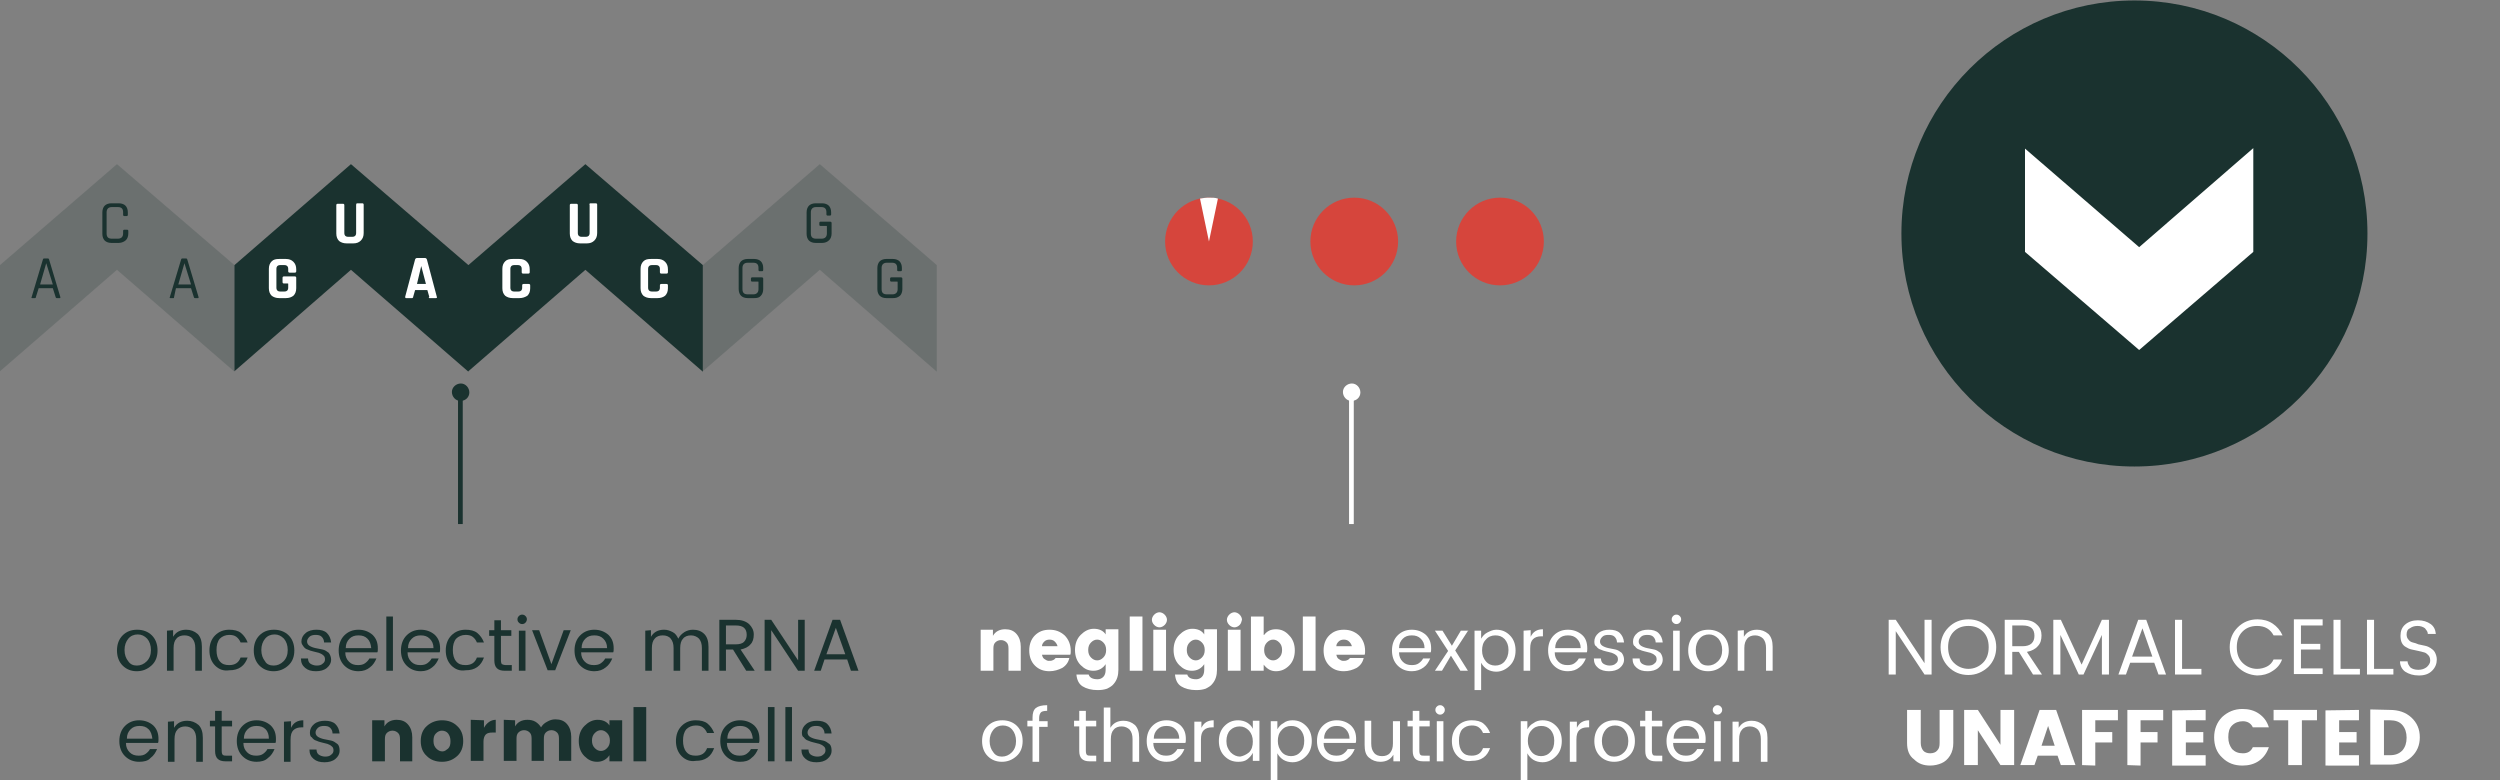 <?xml version="1.0" encoding="utf-8"?>
<!-- Generator: Adobe Illustrator 27.8.1, SVG Export Plug-In . SVG Version: 6.00 Build 0)  -->
<svg version="1.1" id="Layer_1" xmlns="http://www.w3.org/2000/svg" xmlns:xlink="http://www.w3.org/1999/xlink" x="0px" y="0px"
	 viewBox="0 0 530 165.4" style="enable-background:new 0 0 530 165.4;" xml:space="preserve">
<rect x="0" y="0" width="530" height="165.4" fill="#808080" stroke="none"/>
<style type="text/css">
	.st0{opacity:0.2;fill:#1A322F;enable-background:new    ;}
	.st1{fill:#1A322F;}
	.st2{fill:none;stroke:#1A322F;stroke-miterlimit:10;}
	.st3{fill:none;stroke:#FFFFFF;stroke-miterlimit:10;}
	.st4{fill:#FFFFFF;}
	.st5{fill:none;}
	.st6{fill:#D6453C;}
</style>
<g id="Layer_2_00000173157581472329401060000013748611152654966968_">
	<g id="Science">
		<polygon class="st0" points="149,78.7 149,56.2 173.8,34.8 198.6,56.2 198.6,78.8 173.8,57.2 		"/>
		<polygon class="st1" points="124.1,34.8 99.3,56.2 74.4,34.8 49.7,56.2 49.7,78.7 74.4,57.2 99.3,78.8 99.3,78.7 124.1,57.2 
			149,78.8 149,56.2 		"/>
		<polygon class="st0" points="0,78.7 0,56.2 24.8,34.8 49.7,56.2 49.7,78.8 24.8,57.2 		"/>
		<line class="st2" x1="97.6" y1="111.1" x2="97.6" y2="83.1"/>
		<path class="st1" d="M99.5,83.2c0-1-0.8-1.9-1.8-1.9s-1.9,0.8-1.9,1.8s0.8,1.9,1.8,1.9l0,0C98.7,85,99.5,84.2,99.5,83.2z"/>
		<line class="st3" x1="286.5" y1="111.1" x2="286.5" y2="83.1"/>
		<path class="st4" d="M288.4,83.2c0-1-0.8-1.9-1.8-1.9s-1.9,0.8-1.9,1.8s0.8,1.9,1.8,1.9l0,0C287.6,85,288.4,84.2,288.4,83.2z"/>
		<rect class="st5" width="530" height="165.4"/>
		<g id="ST_-_down">
			<g>
				<circle class="st1" cx="452.5" cy="49.5" r="49.4"/>
			</g>
			<g>
				<g>
					<path class="st1" d="M26,141.1c-0.8-0.8-1.2-1.9-1.2-3.2s0.4-2.4,1.2-3.2c0.8-0.8,1.8-1.2,3.1-1.2c1.2,0,2.3,0.4,3.1,1.2
						c0.8,0.8,1.2,1.9,1.2,3.2s-0.4,2.4-1.3,3.2c-0.9,0.8-1.9,1.2-3.1,1.2C27.8,142.3,26.8,141.9,26,141.1z M29,141.1
						c0.8,0,1.5-0.3,2.1-0.9c0.6-0.6,0.9-1.4,0.9-2.4s-0.3-1.8-0.8-2.4c-0.6-0.6-1.2-0.9-2-0.9s-1.5,0.3-2,0.9
						c-0.5,0.6-0.8,1.4-0.8,2.4s0.3,1.8,0.8,2.4C27.6,140.8,28.2,141.1,29,141.1z"/>
					<path class="st1" d="M36.7,133.6v1.4c0.6-1,1.5-1.5,2.8-1.5c0.9,0,1.7,0.3,2.4,0.9c0.6,0.6,0.9,1.5,0.9,2.7v5.1h-1.4v-4.8
						c0-0.9-0.2-1.5-0.6-2s-1-0.7-1.7-0.7s-1.3,0.2-1.7,0.7c-0.4,0.4-0.6,1.1-0.6,2v4.8h-1.4v-8.5L36.7,133.6L36.7,133.6z"/>
					<path class="st1" d="M45.6,141.1c-0.8-0.8-1.2-1.9-1.2-3.2s0.4-2.4,1.2-3.2s1.8-1.2,3-1.2c1,0,1.9,0.2,2.5,0.7s1.1,1.2,1.4,2
						H51c-0.2-0.5-0.5-0.9-0.9-1.2s-0.9-0.4-1.5-0.4c-0.8,0-1.5,0.3-2,0.8c-0.5,0.6-0.7,1.4-0.7,2.4s0.2,1.8,0.7,2.4
						c0.5,0.6,1.1,0.8,2,0.8c1.2,0,2-0.5,2.4-1.6h1.5c-0.3,0.8-0.7,1.5-1.4,2s-1.5,0.7-2.5,0.7C47.4,142.3,46.4,141.9,45.6,141.1z"
						/>
					<path class="st1" d="M55,141.1c-0.8-0.8-1.2-1.9-1.2-3.2s0.4-2.4,1.2-3.2s1.8-1.2,3.1-1.2c1.2,0,2.3,0.4,3.1,1.2
						s1.2,1.9,1.2,3.2s-0.4,2.4-1.3,3.2c-0.9,0.8-1.9,1.2-3.1,1.2C56.8,142.3,55.8,141.9,55,141.1z M58,141.1c0.8,0,1.5-0.3,2.1-0.9
						c0.6-0.6,0.9-1.4,0.9-2.4s-0.3-1.8-0.8-2.4c-0.6-0.6-1.2-0.9-2-0.9s-1.5,0.3-2,0.9c-0.5,0.6-0.8,1.4-0.8,2.4s0.3,1.8,0.8,2.4
						C56.5,140.8,57.2,141.1,58,141.1z"/>
					<path class="st1" d="M63.9,136c0-0.7,0.3-1.3,0.9-1.8s1.4-0.7,2.3-0.7s1.7,0.2,2.2,0.7s0.8,1.1,0.9,2h-1.5
						c0-0.5-0.2-0.9-0.5-1.2s-0.7-0.4-1.3-0.4c-0.5,0-1,0.1-1.3,0.4c-0.3,0.3-0.5,0.6-0.5,1s0.2,0.7,0.5,0.9s0.8,0.4,1.3,0.5
						s1,0.2,1.5,0.3s0.9,0.4,1.3,0.7c0.3,0.4,0.5,0.9,0.5,1.5s-0.3,1.2-0.9,1.7s-1.4,0.7-2.3,0.7c-1,0-1.7-0.2-2.3-0.7
						s-0.9-1.1-0.9-2h1.5c0,0.5,0.2,0.9,0.5,1.1s0.8,0.4,1.3,0.4c0.6,0,1-0.1,1.3-0.4c0.3-0.2,0.5-0.5,0.5-0.9s-0.1-0.7-0.4-0.9
						c-0.2-0.2-0.6-0.4-0.9-0.5c-0.4-0.1-0.8-0.2-1.2-0.3s-0.8-0.2-1.2-0.4c-0.4-0.1-0.7-0.4-0.9-0.7S63.9,136.5,63.9,136z"/>
					<path class="st1" d="M76,142.3c-1.2,0-2.2-0.4-3-1.2s-1.2-1.9-1.2-3.2s0.4-2.4,1.2-3.2c0.8-0.8,1.8-1.2,3-1.2s2.2,0.4,3,1.1
						c0.8,0.8,1.1,1.7,1.1,2.9c0,0.3,0,0.6-0.1,0.8h-6.8c0,0.9,0.3,1.5,0.8,2s1.1,0.7,1.9,0.7c0.6,0,1.1-0.1,1.5-0.4
						c0.4-0.3,0.7-0.6,0.9-1h1.5c-0.3,0.7-0.7,1.4-1.4,1.9C77.8,142,77,142.3,76,142.3z M77.9,135.4c-0.5-0.5-1.1-0.7-1.9-0.7
						s-1.4,0.2-1.9,0.7s-0.8,1.1-0.8,2h5.4C78.6,136.5,78.4,135.9,77.9,135.4z"/>
					<path class="st1" d="M81.9,142.2v-11.5h1.4v11.5H81.9z"/>
					<path class="st1" d="M89.2,142.3c-1.2,0-2.2-0.4-3-1.2s-1.2-1.9-1.2-3.2s0.4-2.4,1.2-3.2c0.8-0.8,1.8-1.2,3-1.2s2.2,0.4,3,1.1
						c0.8,0.8,1.1,1.7,1.1,2.9c0,0.3,0,0.6-0.1,0.8h-6.8c0,0.9,0.3,1.5,0.8,2s1.1,0.7,1.9,0.7c0.6,0,1.1-0.1,1.5-0.4
						c0.4-0.3,0.7-0.6,0.9-1H93c-0.3,0.7-0.7,1.4-1.4,1.9C91,142,90.2,142.3,89.2,142.3z M91.1,135.4c-0.5-0.5-1.1-0.7-1.9-0.7
						s-1.4,0.2-1.9,0.7s-0.8,1.1-0.8,2h5.4C91.9,136.5,91.6,135.9,91.1,135.4z"/>
					<path class="st1" d="M95.7,141.1c-0.8-0.8-1.2-1.9-1.2-3.2s0.4-2.4,1.2-3.2c0.8-0.8,1.8-1.2,3-1.2c1,0,1.9,0.2,2.5,0.7
						s1.1,1.2,1.4,2h-1.5c-0.2-0.5-0.5-0.9-0.9-1.2s-0.9-0.4-1.5-0.4c-0.8,0-1.5,0.3-2,0.8c-0.5,0.6-0.7,1.4-0.7,2.4
						s0.2,1.8,0.7,2.4c0.5,0.6,1.1,0.8,2,0.8c1.2,0,2-0.5,2.4-1.6h1.5c-0.3,0.8-0.7,1.5-1.4,2c-0.7,0.5-1.5,0.7-2.5,0.7
						C97.5,142.3,96.5,141.9,95.7,141.1z"/>
					<path class="st1" d="M107.3,141h1.2v1.2H107c-1.5,0-2.2-0.7-2.2-2.2v-5.2h-1.1v-1.2h1.1v-2.1h1.4v2.1h2.2v1.2h-2.2v5.2
						c0,0.4,0.1,0.7,0.2,0.8C106.6,140.9,106.9,141,107.3,141z"/>
					<path class="st1" d="M111.4,132c-0.2,0.2-0.4,0.3-0.7,0.3c-0.3,0-0.5-0.1-0.7-0.3s-0.3-0.4-0.3-0.7s0.1-0.5,0.3-0.7
						c0.2-0.2,0.4-0.3,0.7-0.3s0.5,0.1,0.7,0.3s0.3,0.4,0.3,0.7C111.7,131.5,111.6,131.8,111.4,132z M110,142.2v-8.5h1.4v8.5H110z"
						/>
					<path class="st1" d="M112.8,133.6h1.5l2.6,7.2l2.6-7.2h1.5l-3.3,8.5h-1.6L112.8,133.6z"/>
					<path class="st1" d="M126,142.3c-1.2,0-2.2-0.4-3-1.2s-1.2-1.9-1.2-3.2s0.4-2.4,1.2-3.2c0.8-0.8,1.8-1.2,3-1.2s2.2,0.4,3,1.1
						c0.8,0.8,1.1,1.7,1.1,2.9c0,0.3,0,0.6-0.1,0.8h-6.8c0,0.9,0.3,1.5,0.8,2s1.1,0.7,1.9,0.7c0.6,0,1.1-0.1,1.5-0.4
						c0.4-0.3,0.7-0.6,0.9-1h1.5c-0.3,0.7-0.7,1.4-1.4,1.9C127.8,142,127,142.3,126,142.3z M127.9,135.4c-0.5-0.5-1.1-0.7-1.9-0.7
						s-1.4,0.2-1.9,0.7s-0.8,1.1-0.8,2h5.4C128.7,136.5,128.4,135.9,127.9,135.4z"/>
					<path class="st1" d="M138,133.6v1.4c0.6-1,1.5-1.5,2.8-1.5c0.7,0,1.2,0.2,1.8,0.5s0.9,0.8,1.2,1.4c0.3-0.6,0.7-1,1.3-1.4
						c0.5-0.3,1.1-0.5,1.8-0.5c1,0,1.8,0.3,2.4,0.9c0.6,0.6,0.9,1.5,0.9,2.7v5.1h-1.4v-4.8c0-0.9-0.2-1.5-0.6-2
						c-0.4-0.4-1-0.7-1.7-0.7s-1.3,0.2-1.7,0.7c-0.4,0.4-0.6,1.1-0.6,2v4.8h-1.4v-4.8c0-0.9-0.2-1.5-0.6-2s-1-0.7-1.7-0.7
						s-1.3,0.2-1.7,0.7c-0.4,0.4-0.6,1.1-0.6,2v4.8h-1.4v-8.5L138,133.6L138,133.6z"/>
					<path class="st1" d="M153.9,137.7v4.5h-1.4v-10.8h3.5c1.2,0,2.1,0.3,2.8,0.9c0.6,0.6,1,1.3,1,2.2s-0.2,1.6-0.7,2.1
						c-0.5,0.6-1.2,0.9-2.1,1.1l3,4.5h-1.8l-2.8-4.5H153.9z M153.9,132.5v4.1h2.1c0.8,0,1.4-0.2,1.7-0.5c0.4-0.4,0.6-0.9,0.6-1.5
						c0-1.4-0.8-2-2.3-2h-2.1V132.5z"/>
					<path class="st1" d="M169.2,131.4h1.4v10.8h-1.4l-5.7-8.6v8.6h-1.4v-10.8h1.4l5.7,8.6V131.4z"/>
					<path class="st1" d="M180.4,142.2l-0.8-2.4h-4.8l-0.8,2.4h-1.4l3.9-10.8h1.6l3.9,10.8H180.4z M175.2,138.7h4l-2-5.6
						L175.2,138.7z"/>
					<path class="st1" d="M29.5,161.5c-1.2,0-2.2-0.4-3-1.2s-1.2-1.9-1.2-3.2s0.4-2.4,1.2-3.2c0.8-0.8,1.8-1.2,3-1.2s2.2,0.4,3,1.1
						c0.8,0.8,1.1,1.7,1.1,2.9c0,0.3,0,0.6-0.1,0.8h-6.8c0,0.9,0.3,1.5,0.8,2s1.1,0.7,1.9,0.7c0.6,0,1.1-0.1,1.5-0.4
						c0.4-0.3,0.7-0.6,0.9-1h1.5c-0.3,0.7-0.7,1.4-1.4,1.9C31.4,161.3,30.5,161.5,29.5,161.5z M31.5,154.6c-0.5-0.5-1.1-0.7-1.9-0.7
						s-1.4,0.2-1.9,0.7s-0.8,1.1-0.8,2h5.4C32.2,155.8,32,155.1,31.5,154.6z"/>
					<path class="st1" d="M36.9,152.9v1.4c0.6-1,1.5-1.5,2.8-1.5c0.9,0,1.7,0.3,2.4,0.9c0.6,0.6,0.9,1.5,0.9,2.7v5.1h-1.4v-4.8
						c0-0.9-0.2-1.5-0.6-2c-0.4-0.4-1-0.7-1.7-0.7s-1.3,0.2-1.7,0.7c-0.4,0.4-0.6,1.1-0.6,2v4.8h-1.4V153L36.9,152.9L36.9,152.9z"/>
					<path class="st1" d="M48,160.2h1.2v1.2h-1.4c-1.5,0-2.2-0.7-2.2-2.2V154h-1.1v-1.2h1.1v-2.1H47v2.1h2.2v1.2H47v5.2
						c0,0.4,0.1,0.7,0.2,0.8C47.4,160.2,47.7,160.2,48,160.2z"/>
					<path class="st1" d="M54.4,161.5c-1.2,0-2.2-0.4-3-1.2s-1.2-1.9-1.2-3.2s0.4-2.4,1.2-3.2s1.8-1.2,3-1.2s2.2,0.4,3,1.1
						c0.8,0.8,1.1,1.7,1.1,2.9c0,0.3,0,0.6-0.1,0.8h-6.8c0,0.9,0.3,1.5,0.8,2s1.1,0.7,1.9,0.7c0.6,0,1.1-0.1,1.5-0.4
						c0.4-0.3,0.7-0.6,0.9-1h1.5c-0.3,0.7-0.7,1.4-1.4,1.9C56.2,161.3,55.3,161.5,54.4,161.5z M56.3,154.6c-0.5-0.5-1.1-0.7-1.9-0.7
						c-0.8,0-1.4,0.2-1.9,0.7s-0.8,1.1-0.8,2H57C57,155.8,56.8,155.1,56.3,154.6z"/>
					<path class="st1" d="M61.7,152.9v1.4c0.5-1.1,1.4-1.6,2.6-1.6v1.5h-0.4c-0.7,0-1.3,0.2-1.7,0.6s-0.6,1-0.6,2v4.7h-1.4V153
						L61.7,152.9L61.7,152.9z"/>
					<path class="st1" d="M65.7,155.3c0-0.7,0.3-1.3,0.9-1.8s1.4-0.7,2.3-0.7s1.7,0.2,2.2,0.7s0.8,1.1,0.9,2h-1.5
						c0-0.5-0.2-0.9-0.5-1.2s-0.7-0.4-1.3-0.4c-0.5,0-1,0.1-1.3,0.4c-0.3,0.3-0.5,0.6-0.5,1s0.2,0.7,0.5,0.9s0.8,0.4,1.3,0.5
						s1,0.2,1.5,0.3s0.9,0.4,1.3,0.7s0.5,0.9,0.5,1.5s-0.3,1.2-0.9,1.7s-1.4,0.7-2.3,0.7c-1,0-1.7-0.2-2.3-0.7s-0.9-1.1-0.9-2h1.5
						c0,0.5,0.2,0.9,0.5,1.1s0.8,0.4,1.3,0.4c0.6,0,1-0.1,1.3-0.4c0.3-0.2,0.5-0.5,0.5-0.9s-0.1-0.7-0.4-0.9
						c-0.2-0.2-0.6-0.4-0.9-0.5c-0.4-0.1-0.8-0.2-1.2-0.3s-0.8-0.2-1.2-0.4c-0.4-0.1-0.7-0.4-0.9-0.7
						C65.8,156.2,65.7,155.8,65.7,155.3z"/>
					<path class="st1" d="M81.5,152.7v1.3c0.5-0.9,1.4-1.4,2.6-1.4c1,0,1.8,0.3,2.4,1s0.9,1.6,0.9,2.7v5.1h-2.6v-4.7
						c0-0.6-0.1-1-0.4-1.3s-0.7-0.5-1.2-0.5s-0.9,0.2-1.2,0.5c-0.3,0.3-0.4,0.7-0.4,1.3v4.7h-2.7v-8.7L81.5,152.7L81.5,152.7z"/>
					<path class="st1" d="M90.5,160.3c-0.9-0.8-1.3-1.9-1.3-3.2s0.4-2.4,1.3-3.2s2-1.2,3.2-1.2c1.3,0,2.4,0.4,3.2,1.2
						c0.9,0.8,1.3,1.9,1.3,3.2s-0.4,2.4-1.3,3.2s-1.9,1.2-3.2,1.2S91.3,161.1,90.5,160.3z M95,158.7c0.4-0.4,0.5-0.9,0.5-1.6
						s-0.2-1.2-0.5-1.6s-0.8-0.6-1.3-0.6s-0.9,0.2-1.3,0.6c-0.4,0.4-0.5,0.9-0.5,1.6s0.2,1.2,0.6,1.6c0.4,0.4,0.8,0.6,1.3,0.6
						S94.6,159,95,158.7z"/>
					<path class="st1" d="M102.6,152.7v1.6c0.6-1.1,1.5-1.7,2.5-1.7v2.7h-0.7c-0.6,0-1.1,0.1-1.4,0.4c-0.3,0.3-0.5,0.8-0.5,1.5v4.1
						h-2.7v-8.7L102.6,152.7L102.6,152.7z"/>
					<path class="st1" d="M109.2,152.7v1.3c0.5-0.9,1.4-1.4,2.6-1.4c0.6,0,1.2,0.1,1.7,0.4c0.5,0.3,0.9,0.7,1.2,1.2
						c0.3-0.5,0.7-0.9,1.3-1.2c0.5-0.3,1.1-0.5,1.7-0.5c1.1,0,1.9,0.3,2.5,1s0.9,1.6,0.9,2.7v5.1h-2.6v-4.7c0-0.6-0.1-1-0.4-1.3
						s-0.7-0.5-1.2-0.5s-0.9,0.2-1.2,0.5c-0.3,0.3-0.4,0.7-0.4,1.3v4.7h-2.6v-4.7c0-0.6-0.1-1-0.4-1.3s-0.7-0.5-1.2-0.5
						s-0.9,0.2-1.2,0.5c-0.3,0.3-0.4,0.7-0.4,1.3v4.7h-2.7v-8.7L109.2,152.7L109.2,152.7z"/>
					<path class="st1" d="M123.9,160.3c-0.8-0.8-1.2-1.9-1.2-3.2s0.4-2.4,1.2-3.2c0.8-0.8,1.7-1.3,2.8-1.3s2,0.4,2.5,1.2v-1.1h2.7
						v8.7h-2.7v-1.3c-0.6,0.9-1.5,1.4-2.6,1.4S124.7,161.1,123.9,160.3z M128.7,158.6c0.4-0.4,0.6-0.9,0.6-1.6s-0.2-1.2-0.6-1.6
						c-0.4-0.4-0.8-0.6-1.3-0.6s-0.9,0.2-1.3,0.6c-0.4,0.4-0.6,0.9-0.6,1.6s0.2,1.2,0.6,1.6c0.4,0.4,0.8,0.6,1.3,0.6
						S128.3,159,128.7,158.6z"/>
					<path class="st1" d="M134.3,161.4v-11.5h2.7v11.5H134.3z"/>
					<path class="st1" d="M144.5,160.3c-0.8-0.8-1.2-1.9-1.2-3.2s0.4-2.4,1.2-3.2s1.8-1.2,3-1.2c1,0,1.9,0.2,2.5,0.7s1.1,1.2,1.4,2
						h-1.5c-0.2-0.5-0.5-0.9-0.9-1.2s-0.9-0.4-1.5-0.4c-0.8,0-1.5,0.3-2,0.8c-0.5,0.6-0.7,1.4-0.7,2.4s0.2,1.8,0.7,2.4
						c0.5,0.6,1.1,0.8,2,0.8c1.2,0,2-0.5,2.4-1.6h1.5c-0.3,0.8-0.7,1.5-1.4,2s-1.5,0.7-2.5,0.7C146.3,161.5,145.3,161.1,144.5,160.3
						z"/>
					<path class="st1" d="M156.9,161.5c-1.2,0-2.2-0.4-3-1.2s-1.2-1.9-1.2-3.2s0.4-2.4,1.2-3.2s1.8-1.2,3-1.2s2.2,0.4,3,1.1
						c0.8,0.8,1.1,1.7,1.1,2.9c0,0.3,0,0.6-0.1,0.8h-6.8c0,0.9,0.3,1.5,0.8,2s1.1,0.7,1.9,0.7c0.6,0,1.1-0.1,1.5-0.4
						c0.4-0.3,0.7-0.6,0.9-1h1.5c-0.3,0.7-0.7,1.4-1.4,1.9C158.7,161.3,157.9,161.5,156.9,161.5z M158.8,154.6
						c-0.5-0.5-1.1-0.7-1.9-0.7c-0.8,0-1.4,0.2-1.9,0.7s-0.8,1.1-0.8,2h5.4C159.5,155.8,159.3,155.1,158.8,154.6z"/>
					<path class="st1" d="M162.8,161.4v-11.5h1.4v11.5H162.8z"/>
					<path class="st1" d="M166.5,161.4v-11.5h1.4v11.5H166.5z"/>
					<path class="st1" d="M170,155.3c0-0.7,0.3-1.3,0.9-1.8s1.4-0.7,2.3-0.7c0.9,0,1.7,0.2,2.2,0.7s0.8,1.1,0.9,2h-1.5
						c0-0.5-0.2-0.9-0.5-1.2s-0.7-0.4-1.3-0.4c-0.5,0-1,0.1-1.3,0.4c-0.3,0.3-0.5,0.6-0.5,1s0.2,0.7,0.5,0.9s0.8,0.4,1.3,0.5
						s1,0.2,1.5,0.3s0.9,0.4,1.3,0.7s0.5,0.9,0.5,1.5s-0.3,1.2-0.9,1.7c-0.6,0.5-1.4,0.7-2.3,0.7c-1,0-1.7-0.2-2.3-0.7
						s-0.9-1.1-0.9-2h1.5c0,0.5,0.2,0.9,0.5,1.1s0.8,0.4,1.3,0.4c0.6,0,1-0.1,1.3-0.4c0.3-0.2,0.5-0.5,0.5-0.9s-0.1-0.7-0.4-0.9
						c-0.2-0.2-0.6-0.4-0.9-0.5c-0.4-0.1-0.8-0.2-1.2-0.3s-0.8-0.2-1.2-0.4c-0.4-0.1-0.7-0.4-0.9-0.7
						C170.1,156.2,170,155.8,170,155.3z"/>
				</g>
			</g>
			<g>
				<path class="st4" d="M408,131.4h1.5V143H408l-6.1-9.2v9.2h-1.5v-11.6h1.5l6.1,9.2V131.4z"/>
				<path class="st4" d="M417.3,143.1c-1.7,0-3.1-0.6-4.2-1.7c-1.1-1.1-1.7-2.5-1.7-4.2s0.6-3.1,1.7-4.2c1.1-1.1,2.5-1.7,4.2-1.7
					s3,0.6,4.2,1.7c1.1,1.1,1.7,2.5,1.7,4.2s-0.6,3.1-1.7,4.2C420.3,142.5,418.9,143.1,417.3,143.1z M420.4,140.5
					c0.8-0.8,1.2-1.9,1.2-3.3s-0.4-2.5-1.2-3.3c-0.8-0.8-1.8-1.2-3.1-1.2c-1.3,0-2.3,0.4-3.1,1.2c-0.8,0.8-1.2,1.9-1.2,3.3
					s0.4,2.5,1.2,3.3c0.8,0.8,1.9,1.3,3.1,1.3S419.6,141.3,420.4,140.5z"/>
				<path class="st4" d="M426.6,138.2v4.8H425v-11.6h3.8c1.3,0,2.3,0.3,3,1c0.7,0.6,1,1.4,1,2.3c0,0.9-0.2,1.7-0.8,2.3
					c-0.5,0.6-1.3,1-2.3,1.2l3.2,4.8H431l-3-4.8H426.6z M426.6,132.6v4.4h2.2c0.8,0,1.5-0.2,1.9-0.6c0.4-0.4,0.6-0.9,0.6-1.6
					c0-1.5-0.8-2.2-2.5-2.2L426.6,132.6L426.6,132.6z"/>
				<path class="st4" d="M447.1,131.4V143h-1.5v-8.4l-3.9,8.4h-1l-3.9-8.4v8.4h-1.5v-11.6h1.6l4.4,9.5l4.3-9.5H447.1z"/>
				<path class="st4" d="M457.6,143l-0.9-2.5h-5.1l-0.9,2.5h-1.6l4.2-11.6h1.7l4.2,11.6H457.6z M452,139.2h4.3l-2.1-6L452,139.2z"/>
				<path class="st4" d="M461.1,131.4h1.5v10.4h4.1v1.2h-5.6V131.4z"/>
				<path class="st4" d="M474.4,141.4c-1.1-1.1-1.7-2.5-1.7-4.2s0.6-3.1,1.7-4.2c1.1-1.1,2.5-1.7,4.2-1.7c1.2,0,2.3,0.3,3.2,0.9
					c0.9,0.6,1.6,1.4,2.1,2.5H482c-0.7-1.3-1.8-2-3.5-2c-1.3,0-2.3,0.4-3.1,1.2c-0.8,0.8-1.2,1.9-1.2,3.3s0.4,2.5,1.2,3.3
					s1.9,1.3,3.1,1.3c0.8,0,1.5-0.2,2.1-0.5s1.1-0.8,1.4-1.5h1.8c-0.4,1.1-1.1,1.9-2.1,2.5c-0.9,0.6-2,0.9-3.2,0.9
					C476.9,143.1,475.5,142.5,474.4,141.4z"/>
				<path class="st4" d="M492.4,131.4v1.2h-4.6v3.9h4.1v1.2h-4.1v4h4.6v1.2h-6.1v-11.6h6.1V131.4z"/>
				<path class="st4" d="M494.7,131.4h1.5v10.4h4.1v1.2h-5.6V131.4z"/>
				<path class="st4" d="M501.8,131.4h1.5v10.4h4.1v1.2h-5.6V131.4z"/>
				<path class="st4" d="M510.2,134.5c0,0.4,0.1,0.8,0.4,1.1c0.2,0.3,0.5,0.5,0.9,0.6s0.8,0.2,1.2,0.4c0.5,0.1,0.9,0.2,1.4,0.3
					s0.9,0.3,1.2,0.5s0.7,0.5,0.9,0.9s0.4,0.9,0.4,1.5c0,0.9-0.3,1.7-1,2.4s-1.6,1-2.8,1s-2.1-0.3-2.9-0.8c-0.7-0.5-1.1-1.3-1.1-2.2
					h1.6c0,0.5,0.3,0.9,0.6,1.3c0.4,0.3,0.9,0.5,1.7,0.5c0.7,0,1.3-0.2,1.8-0.6c0.4-0.4,0.7-0.8,0.7-1.3s-0.1-0.9-0.4-1.2
					s-0.5-0.5-0.9-0.6s-0.8-0.2-1.2-0.3c-0.5-0.1-0.9-0.2-1.4-0.3s-0.9-0.3-1.2-0.5c-0.4-0.2-0.7-0.5-0.9-0.9
					c-0.2-0.4-0.3-0.9-0.3-1.5c0-1,0.3-1.8,1-2.4c0.7-0.6,1.6-0.9,2.7-0.9c1.1,0,2,0.3,2.7,0.8s1,1.2,1.1,2.1h-1.7
					c0-0.5-0.3-0.8-0.6-1.2c-0.4-0.3-0.9-0.5-1.6-0.5s-1.2,0.2-1.6,0.5C510.4,133.4,510.2,133.9,510.2,134.5z"/>
				<path class="st4" d="M404.3,157.5v-7h2.9v7c0,0.7,0.2,1.2,0.5,1.6s0.9,0.6,1.5,0.6s1.2-0.2,1.5-0.6c0.4-0.4,0.5-0.9,0.5-1.6v-7
					h2.9v7c0,1-0.2,1.9-0.7,2.7s-1.1,1.3-1.8,1.6s-1.5,0.5-2.4,0.5c-1.4,0-2.5-0.4-3.4-1.3C404.7,160.2,404.3,159,404.3,157.5z"/>
				<path class="st4" d="M424.1,150.5h2.9v11.7h-2.9l-4.8-7.4v7.4h-2.9v-11.7h2.9l4.8,7.4V150.5z"/>
				<path class="st4" d="M436.9,162.2l-0.7-2H432l-0.7,2h-3l4.1-11.7h3.5l4.1,11.7H436.9z M432.8,158.1h2.8l-1.4-4.2L432.8,158.1z"
					/>
				<path class="st4" d="M441.4,162.2v-11.7h7.6v2.2h-4.8v2.5h3.6v2.2h-3.6v4.9L441.4,162.2L441.4,162.2z"/>
				<path class="st4" d="M451,162.2v-11.7h7.6v2.2h-4.8v2.5h3.6v2.2h-3.6v4.9L451,162.2L451,162.2z"/>
				<path class="st4" d="M467.6,150.5v2.2h-4.2v2.5h3.7v2.2h-3.7v2.7h4.2v2.2h-7.1v-11.7L467.6,150.5L467.6,150.5z"/>
				<path class="st4" d="M471.1,160.6c-1.2-1.1-1.7-2.6-1.7-4.3s0.6-3.2,1.7-4.3c1.2-1.1,2.6-1.7,4.3-1.7c1.3,0,2.5,0.3,3.5,1
					s1.7,1.6,2.1,2.9h-3.4c-0.4-0.9-1.2-1.3-2.1-1.3s-1.7,0.3-2.3,0.9c-0.6,0.6-0.8,1.4-0.8,2.5s0.3,1.8,0.8,2.5
					c0.6,0.6,1.3,0.9,2.3,0.9s1.7-0.4,2.1-1.3h3.4c-0.4,1.2-1.1,2.2-2.1,2.9s-2.2,1-3.5,1C473.7,162.3,472.3,161.8,471.1,160.6z"/>
				<path class="st4" d="M482,152.7v-2.2h9.2v2.2H488v9.5h-2.9v-9.5H482z"/>
				<path class="st4" d="M500.1,150.5v2.2h-4.2v2.5h3.7v2.2h-3.7v2.7h4.2v2.2H493v-11.7L500.1,150.5L500.1,150.5z"/>
				<path class="st4" d="M506.6,150.5c1.9,0,3.4,0.5,4.6,1.6s1.8,2.5,1.8,4.2s-0.6,3.1-1.8,4.2s-2.7,1.6-4.6,1.6h-4.1v-11.7
					L506.6,150.5L506.6,150.5z M505.4,160.1h1.3c1.1,0,1.9-0.3,2.6-1c0.6-0.7,0.9-1.6,0.9-2.7s-0.3-2-0.9-2.7s-1.5-1-2.6-1h-1.3
					V160.1z"/>
			</g>
			<g>
				<path class="st4" d="M210.5,133.5v1.3c0.5-0.9,1.4-1.4,2.6-1.4c1,0,1.8,0.3,2.4,1c0.6,0.7,0.9,1.6,0.9,2.7v5.1h-2.6v-4.7
					c0-0.6-0.1-1-0.4-1.3c-0.3-0.3-0.7-0.5-1.2-0.5s-0.9,0.2-1.2,0.5s-0.4,0.7-0.4,1.3v4.7h-2.7v-8.7L210.5,133.5L210.5,133.5z"/>
				<path class="st4" d="M222.5,142.3c-1.3,0-2.3-0.4-3.1-1.2s-1.2-1.9-1.2-3.2s0.4-2.4,1.2-3.2s1.8-1.2,3.1-1.2s2.3,0.4,3.2,1.2
					c0.8,0.8,1.3,1.9,1.3,3.3c0,0.3,0,0.6-0.1,0.8h-6c0.1,0.4,0.2,0.7,0.5,0.9s0.6,0.4,0.9,0.4s0.6,0,0.8-0.1s0.3-0.1,0.4-0.2
					s0.2-0.2,0.3-0.3h2.9c-0.2,0.9-0.7,1.6-1.5,2.1C224.4,142,223.5,142.3,222.5,142.3z M223.6,136c-0.3-0.3-0.7-0.4-1.1-0.4
					c-0.4,0-0.8,0.1-1.1,0.4c-0.3,0.3-0.5,0.6-0.5,1h3.3C224.1,136.6,223.9,136.3,223.6,136z"/>
				<path class="st4" d="M229.1,141c-0.8-0.8-1.2-1.9-1.2-3.2s0.4-2.4,1.2-3.2s1.7-1.3,2.8-1.3s2,0.4,2.5,1.2v-1.1h2.7v8.6
					c0,1.2-0.3,2.2-1,3c-0.3,0.4-0.8,0.7-1.4,1c-0.6,0.2-1.2,0.3-2,0.3c-1.3,0-2.4-0.3-3.2-0.8s-1.2-1.4-1.3-2.5h2.6
					c0.2,0.7,0.9,1,1.9,1c0.5,0,0.9-0.2,1.2-0.5s0.5-0.8,0.5-1.5v-1.2c-0.6,0.9-1.5,1.4-2.6,1.4S229.9,141.8,229.1,141z
					 M233.9,139.4c0.4-0.4,0.6-0.9,0.6-1.6s-0.2-1.2-0.6-1.6c-0.4-0.4-0.8-0.6-1.3-0.6s-0.9,0.2-1.3,0.6c-0.4,0.4-0.6,0.9-0.6,1.6
					s0.2,1.2,0.6,1.6c0.4,0.4,0.8,0.6,1.3,0.6S233.5,139.8,233.9,139.4z"/>
				<path class="st4" d="M239.5,142.2v-11.5h2.7v11.5H239.5z"/>
				<path class="st4" d="M246.9,132.5c-0.3,0.3-0.7,0.5-1.1,0.5c-0.4,0-0.8-0.2-1.1-0.5s-0.5-0.7-0.5-1.1c0-0.4,0.2-0.8,0.5-1.1
					s0.7-0.5,1.1-0.5c0.4,0,0.8,0.2,1.1,0.5s0.5,0.7,0.5,1.1S247.2,132.2,246.9,132.5z M244.5,142.2v-8.7h2.7v8.7H244.5z"/>
				<path class="st4" d="M250,141c-0.8-0.8-1.2-1.9-1.2-3.2s0.4-2.4,1.2-3.2s1.7-1.3,2.8-1.3s2,0.4,2.5,1.2v-1.1h2.7v8.6
					c0,1.2-0.3,2.2-1,3c-0.3,0.4-0.8,0.7-1.4,1c-0.6,0.2-1.2,0.3-2,0.3c-1.3,0-2.4-0.3-3.2-0.8s-1.2-1.4-1.3-2.5h2.6
					c0.2,0.7,0.9,1,1.9,1c0.5,0,0.9-0.2,1.2-0.5s0.5-0.8,0.5-1.5v-1.2c-0.6,0.9-1.5,1.4-2.6,1.4S250.8,141.8,250,141z M254.8,139.4
					c0.4-0.4,0.6-0.9,0.6-1.6s-0.2-1.2-0.6-1.6c-0.4-0.4-0.8-0.6-1.3-0.6s-0.9,0.2-1.3,0.6c-0.4,0.4-0.6,0.9-0.6,1.6
					s0.2,1.2,0.6,1.6c0.4,0.4,0.8,0.6,1.3,0.6S254.4,139.8,254.8,139.4z"/>
				<path class="st4" d="M262.8,132.5c-0.3,0.3-0.7,0.5-1.1,0.5s-0.8-0.2-1.1-0.5c-0.3-0.3-0.5-0.7-0.5-1.1c0-0.4,0.2-0.8,0.5-1.1
					s0.7-0.5,1.1-0.5s0.8,0.2,1.1,0.5c0.3,0.3,0.5,0.7,0.5,1.1C263.2,131.8,263.1,132.2,262.8,132.5z M260.3,142.2v-8.7h2.7v8.7
					H260.3z"/>
				<path class="st4" d="M268,134.6c0.6-0.8,1.4-1.2,2.5-1.2s2,0.4,2.8,1.3c0.8,0.8,1.2,1.9,1.2,3.2s-0.4,2.4-1.2,3.2
					c-0.8,0.8-1.7,1.2-2.8,1.2s-1.9-0.5-2.6-1.4v1.3h-2.7v-11.5h2.7v3.9H268z M271.2,139.4c0.4-0.4,0.6-0.9,0.6-1.6
					s-0.2-1.2-0.6-1.6s-0.8-0.6-1.3-0.6s-0.9,0.2-1.3,0.6s-0.6,0.9-0.6,1.6s0.2,1.2,0.6,1.6s0.8,0.6,1.3,0.6
					C270.4,140,270.8,139.8,271.2,139.4z"/>
				<path class="st4" d="M276.2,142.2v-11.5h2.7v11.5H276.2z"/>
				<path class="st4" d="M284.9,142.3c-1.3,0-2.3-0.4-3.1-1.2c-0.8-0.8-1.2-1.9-1.2-3.2s0.4-2.4,1.2-3.2c0.8-0.8,1.8-1.2,3.1-1.2
					c1.3,0,2.3,0.4,3.2,1.2c0.8,0.8,1.3,1.9,1.3,3.3c0,0.3,0,0.6-0.1,0.8h-6c0.1,0.4,0.2,0.7,0.5,0.9s0.6,0.4,0.9,0.4s0.6,0,0.8-0.1
					s0.3-0.1,0.4-0.2s0.2-0.2,0.3-0.3h2.9c-0.2,0.9-0.7,1.6-1.5,2.1C286.8,142,285.9,142.3,284.9,142.3z M286,136
					c-0.3-0.3-0.7-0.4-1.1-0.4s-0.8,0.1-1.1,0.4c-0.3,0.3-0.5,0.6-0.5,1h3.3C286.5,136.6,286.3,136.3,286,136z"/>
				<path class="st4" d="M299.3,142.3c-1.2,0-2.2-0.4-3-1.2s-1.2-1.9-1.2-3.2s0.4-2.4,1.2-3.2c0.8-0.8,1.8-1.2,3-1.2s2.2,0.4,3,1.1
					c0.8,0.8,1.1,1.7,1.1,2.9c0,0.3,0,0.6-0.1,0.8h-6.7c0,0.9,0.3,1.5,0.8,2s1.1,0.7,1.9,0.7c0.6,0,1.1-0.1,1.5-0.4
					c0.4-0.3,0.7-0.6,0.9-1h1.5c-0.3,0.7-0.7,1.4-1.4,1.9C301.1,142,300.3,142.3,299.3,142.3z M301.2,135.4
					c-0.5-0.5-1.1-0.7-1.9-0.7s-1.4,0.2-1.9,0.7s-0.8,1.1-0.8,2h5.4C302,136.5,301.7,135.9,301.2,135.4z"/>
				<path class="st4" d="M311.3,133.6l-2.8,4.3l2.7,4.3h-1.6l-2-3.2l-1.9,3.2h-1.5l2.8-4.2l-2.8-4.3h1.6l2,3.2l1.9-3.2h1.6V133.6z"
					/>
				<path class="st4" d="M317.2,133.5c1.2,0,2.1,0.4,2.9,1.2s1.2,1.9,1.2,3.2s-0.4,2.4-1.2,3.2c-0.8,0.8-1.8,1.3-2.9,1.3
					c-0.7,0-1.4-0.2-1.9-0.5s-1-0.8-1.3-1.4v5.8h-1.4v-12.6h1.4v1.7c0.3-0.5,0.7-1,1.3-1.3S316.5,133.5,317.2,133.5z M317,141.1
					c0.8,0,1.5-0.3,2-0.9s0.8-1.4,0.8-2.4s-0.3-1.7-0.8-2.3c-0.6-0.6-1.2-0.8-2-0.8s-1.5,0.3-2,0.9c-0.6,0.6-0.8,1.4-0.8,2.3
					c0,1,0.3,1.7,0.8,2.3C315.5,140.8,316.2,141.1,317,141.1z"/>
				<path class="st4" d="M324.5,133.6v1.4c0.5-1.1,1.4-1.6,2.6-1.6v1.5h-0.4c-0.7,0-1.3,0.2-1.7,0.6s-0.6,1-0.6,2v4.7H323v-8.5
					L324.5,133.6L324.5,133.6z"/>
				<path class="st4" d="M332.4,142.3c-1.2,0-2.2-0.4-3-1.2s-1.2-1.9-1.2-3.2s0.4-2.4,1.2-3.2c0.8-0.8,1.8-1.2,3-1.2s2.2,0.4,3,1.1
					s1.1,1.7,1.1,2.9c0,0.3,0,0.6-0.1,0.8h-6.8c0,0.9,0.3,1.5,0.8,2s1.1,0.7,1.9,0.7c0.6,0,1.1-0.1,1.5-0.4s0.7-0.6,0.9-1h1.5
					c-0.3,0.7-0.7,1.4-1.4,1.9C334.2,142,333.4,142.3,332.4,142.3z M334.3,135.4c-0.5-0.5-1.1-0.7-1.9-0.7s-1.4,0.2-1.9,0.7
					s-0.8,1.1-0.8,2h5.4C335.1,136.5,334.8,135.9,334.3,135.4z"/>
				<path class="st4" d="M338,136c0-0.7,0.3-1.3,0.9-1.8s1.4-0.7,2.3-0.7s1.7,0.2,2.2,0.7s0.8,1.1,0.9,2h-1.5c0-0.5-0.2-0.9-0.5-1.2
					s-0.7-0.4-1.3-0.4s-1,0.1-1.3,0.4c-0.3,0.3-0.5,0.6-0.5,1s0.2,0.7,0.5,0.9s0.8,0.4,1.3,0.5s1,0.2,1.5,0.3s0.9,0.4,1.3,0.7
					c0.3,0.4,0.5,0.9,0.5,1.5s-0.3,1.2-0.9,1.7s-1.4,0.7-2.3,0.7s-1.7-0.2-2.3-0.7s-0.9-1.1-0.9-2h1.5c0,0.5,0.2,0.9,0.5,1.1
					s0.8,0.4,1.3,0.4s1-0.1,1.3-0.4c0.3-0.2,0.5-0.5,0.5-0.9s-0.1-0.7-0.4-0.9c-0.2-0.2-0.6-0.4-0.9-0.5s-0.8-0.2-1.2-0.3
					s-0.8-0.2-1.2-0.4c-0.4-0.1-0.7-0.4-0.9-0.7C338.1,136.9,338,136.5,338,136z"/>
				<path class="st4" d="M346.2,136c0-0.7,0.3-1.3,0.9-1.8s1.4-0.7,2.3-0.7s1.7,0.2,2.2,0.7s0.8,1.1,0.9,2H351
					c0-0.5-0.2-0.9-0.5-1.2s-0.7-0.4-1.3-0.4c-0.5,0-1,0.1-1.3,0.4c-0.3,0.3-0.5,0.6-0.5,1s0.2,0.7,0.5,0.9s0.8,0.4,1.3,0.5
					s1,0.2,1.5,0.3s0.9,0.4,1.3,0.7c0.3,0.4,0.5,0.9,0.5,1.5s-0.3,1.2-0.9,1.7s-1.4,0.7-2.3,0.7c-1,0-1.7-0.2-2.3-0.7
					s-0.9-1.1-0.9-2h1.5c0,0.5,0.2,0.9,0.5,1.1s0.8,0.4,1.3,0.4c0.6,0,1-0.1,1.3-0.4c0.3-0.2,0.5-0.5,0.5-0.9s-0.1-0.7-0.4-0.9
					c-0.2-0.2-0.6-0.4-0.9-0.5c-0.4-0.1-0.8-0.2-1.2-0.3s-0.8-0.2-1.2-0.4c-0.4-0.1-0.7-0.4-0.9-0.7
					C346.3,136.9,346.2,136.5,346.2,136z"/>
				<path class="st4" d="M356.1,132c-0.2,0.2-0.4,0.3-0.7,0.3s-0.5-0.1-0.7-0.3s-0.3-0.4-0.3-0.7s0.1-0.5,0.3-0.7
					c0.2-0.2,0.4-0.3,0.7-0.3c0.3,0,0.5,0.1,0.7,0.3s0.3,0.4,0.3,0.7C356.4,131.5,356.3,131.8,356.1,132z M354.7,142.2v-8.5h1.4v8.5
					H354.7z"/>
				<path class="st4" d="M359.1,141.1c-0.8-0.8-1.2-1.9-1.2-3.2s0.4-2.4,1.2-3.2c0.8-0.8,1.8-1.2,3.1-1.2c1.2,0,2.3,0.4,3.1,1.2
					c0.8,0.8,1.2,1.9,1.2,3.2s-0.4,2.4-1.3,3.2s-1.9,1.2-3.1,1.2C360.9,142.3,359.9,141.9,359.1,141.1z M362.1,141.1
					c0.8,0,1.5-0.3,2.1-0.9c0.6-0.6,0.9-1.4,0.9-2.4s-0.3-1.8-0.8-2.4c-0.6-0.6-1.2-0.9-2-0.9s-1.5,0.3-2,0.9
					c-0.5,0.6-0.8,1.4-0.8,2.4s0.3,1.8,0.8,2.4C360.6,140.8,361.3,141.1,362.1,141.1z"/>
				<path class="st4" d="M369.7,133.6v1.4c0.6-1,1.5-1.5,2.8-1.5c0.9,0,1.7,0.3,2.4,0.9c0.6,0.6,0.9,1.5,0.9,2.7v5.1h-1.4v-4.8
					c0-0.9-0.2-1.5-0.6-2c-0.4-0.4-1-0.7-1.7-0.7s-1.3,0.2-1.7,0.7s-0.6,1.1-0.6,2v4.8h-1.4v-8.5L369.7,133.6L369.7,133.6z"/>
				<g>
					<path class="st4" d="M209.4,160.3c-0.8-0.8-1.2-1.9-1.2-3.2c0-1.3,0.4-2.4,1.2-3.2c0.8-0.8,1.8-1.2,3.1-1.2
						c1.2,0,2.3,0.4,3.1,1.2c0.8,0.8,1.2,1.9,1.2,3.2s-0.4,2.4-1.3,3.2s-1.9,1.2-3.1,1.2C211.2,161.5,210.2,161.1,209.4,160.3z
						 M212.4,160.4c0.8,0,1.5-0.3,2.1-0.9c0.6-0.6,0.9-1.4,0.9-2.4s-0.3-1.8-0.8-2.4s-1.2-0.9-2-0.9c-0.8,0-1.5,0.3-2,0.9
						s-0.8,1.4-0.8,2.4s0.3,1.8,0.8,2.4C211,160.1,211.6,160.4,212.4,160.4z"/>
					<path class="st4" d="M222.1,152.9v1.2h-1.8v7.4h-1.4V154h-1.1v-1.2h1.1v-0.7c0-0.9,0.2-1.6,0.7-2c0.5-0.4,1.3-0.6,2.4-0.6v1.2
						c-0.6,0-1.1,0.1-1.3,0.3c-0.2,0.2-0.4,0.6-0.4,1.2v0.7H222.1z"/>
					<path class="st4" d="M231.2,160.2h1.2v1.2H231c-1.5,0-2.2-0.7-2.2-2.2V154h-1.1v-1.2h1.1v-2.1h1.4v2.1h2.2v1.2h-2.2v5.2
						c0,0.4,0.1,0.7,0.2,0.8C230.6,160.2,230.8,160.2,231.2,160.2z"/>
					<path class="st4" d="M235.4,149.9v4.4c0.6-1,1.5-1.5,2.8-1.5c0.9,0,1.7,0.3,2.4,0.9c0.6,0.6,0.9,1.5,0.9,2.7v5.1h-1.4v-4.8
						c0-0.9-0.2-1.5-0.6-2c-0.4-0.4-1-0.7-1.7-0.7c-0.7,0-1.3,0.2-1.7,0.7c-0.4,0.4-0.6,1.1-0.6,2v4.8H234v-11.5H235.4z"/>
					<path class="st4" d="M247.3,161.5c-1.2,0-2.2-0.4-3-1.2c-0.8-0.8-1.2-1.9-1.2-3.2c0-1.3,0.4-2.4,1.2-3.2c0.8-0.8,1.8-1.2,3-1.2
						s2.2,0.4,3,1.1c0.8,0.8,1.1,1.7,1.1,2.9c0,0.3,0,0.6-0.1,0.8h-6.8c0,0.9,0.3,1.5,0.8,2c0.5,0.5,1.1,0.7,1.9,0.7
						c0.6,0,1.1-0.1,1.5-0.4c0.4-0.3,0.7-0.6,0.9-1h1.5c-0.3,0.7-0.7,1.4-1.4,1.9C249.1,161.3,248.3,161.5,247.3,161.5z
						 M249.2,154.6c-0.5-0.5-1.1-0.7-1.9-0.7c-0.8,0-1.4,0.2-1.9,0.7s-0.8,1.1-0.8,2h5.4C250,155.8,249.7,155.1,249.2,154.6z"/>
					<path class="st4" d="M254.7,152.9v1.4c0.5-1.1,1.4-1.6,2.6-1.6v1.5h-0.4c-0.7,0-1.3,0.2-1.7,0.6s-0.6,1-0.6,2v4.7h-1.4v-8.5
						H254.7z"/>
					<path class="st4" d="M259.6,160.3c-0.8-0.8-1.2-1.9-1.2-3.2c0-1.3,0.4-2.4,1.2-3.2c0.8-0.8,1.7-1.2,2.9-1.2
						c0.7,0,1.4,0.2,1.9,0.5c0.5,0.3,1,0.8,1.2,1.3v-1.7h1.4v8.5h-1.4v-1.7c-0.3,0.6-0.7,1-1.2,1.4s-1.2,0.5-1.9,0.5
						C261.3,161.5,260.4,161.1,259.6,160.3z M264.8,159.5c0.6-0.6,0.8-1.4,0.8-2.3c0-1-0.3-1.7-0.8-2.3c-0.6-0.6-1.2-0.9-2-0.9
						s-1.5,0.3-2,0.8s-0.8,1.3-0.8,2.3c0,1,0.3,1.7,0.9,2.4c0.6,0.6,1.3,0.9,2,0.9C263.5,160.3,264.2,160,264.8,159.5z"/>
					<path class="st4" d="M274,152.7c1.2,0,2.1,0.4,2.9,1.2c0.8,0.8,1.2,1.9,1.2,3.2c0,1.3-0.4,2.4-1.2,3.2s-1.7,1.3-2.9,1.3
						c-0.7,0-1.4-0.2-1.9-0.5c-0.5-0.3-1-0.8-1.3-1.4v5.8h-1.4v-12.6h1.4v1.7c0.3-0.5,0.7-1,1.3-1.3
						C272.6,152.9,273.2,152.7,274,152.7z M273.7,160.3c0.8,0,1.5-0.3,2-0.9c0.6-0.6,0.8-1.4,0.8-2.4c0-1-0.3-1.7-0.8-2.3
						c-0.6-0.6-1.2-0.8-2-0.8s-1.5,0.3-2,0.9c-0.6,0.6-0.8,1.4-0.8,2.3s0.3,1.7,0.8,2.3C272.2,160,272.9,160.3,273.7,160.3z"/>
					<path class="st4" d="M283.4,161.5c-1.2,0-2.2-0.4-3-1.2c-0.8-0.8-1.2-1.9-1.2-3.2c0-1.3,0.4-2.4,1.2-3.2c0.8-0.8,1.8-1.2,3-1.2
						s2.2,0.4,3,1.1c0.8,0.8,1.1,1.7,1.1,2.9c0,0.3,0,0.6-0.1,0.8h-6.8c0,0.9,0.3,1.5,0.8,2c0.5,0.5,1.1,0.7,1.9,0.7
						c0.6,0,1.1-0.1,1.5-0.4c0.4-0.3,0.7-0.6,0.9-1h1.5c-0.3,0.7-0.7,1.4-1.4,1.9C285.2,161.3,284.4,161.5,283.4,161.5z
						 M285.3,154.6c-0.5-0.5-1.1-0.7-1.9-0.7c-0.8,0-1.4,0.2-1.9,0.7s-0.8,1.1-0.8,2h5.4C286.1,155.8,285.8,155.1,285.3,154.6z"/>
					<path class="st4" d="M295.4,152.9h1.4v8.5h-1.4V160c-0.6,1-1.5,1.5-2.8,1.5c-0.9,0-1.7-0.3-2.4-0.9s-0.9-1.5-0.9-2.7v-5.1h1.4
						v4.8c0,0.9,0.2,1.5,0.6,2c0.4,0.5,1,0.7,1.7,0.7s1.3-0.2,1.7-0.7c0.4-0.5,0.6-1.1,0.6-2V152.9z"/>
					<path class="st4" d="M301.9,160.2h1.2v1.2h-1.4c-1.5,0-2.2-0.7-2.2-2.2V154h-1.1v-1.2h1.1v-2.1h1.4v2.1h2.2v1.2h-2.2v5.2
						c0,0.4,0.1,0.7,0.2,0.8C301.3,160.2,301.5,160.2,301.9,160.2z"/>
					<path class="st4" d="M306,151.2c-0.2,0.2-0.4,0.3-0.7,0.3c-0.3,0-0.5-0.1-0.7-0.3s-0.3-0.4-0.3-0.7s0.1-0.5,0.3-0.7
						c0.2-0.2,0.4-0.3,0.7-0.3s0.5,0.1,0.7,0.3c0.2,0.2,0.3,0.4,0.3,0.7S306.2,151,306,151.2z M304.6,161.4v-8.5h1.4v8.5H304.6z"/>
					<path class="st4" d="M309,160.3c-0.8-0.8-1.2-1.9-1.2-3.2s0.4-2.4,1.2-3.2c0.8-0.8,1.8-1.2,3-1.2c1,0,1.9,0.2,2.5,0.7
						c0.6,0.5,1.1,1.2,1.4,2h-1.5c-0.2-0.5-0.5-0.9-0.9-1.2c-0.4-0.3-0.9-0.4-1.5-0.4c-0.8,0-1.5,0.3-2,0.8
						c-0.5,0.6-0.7,1.4-0.7,2.4s0.2,1.8,0.7,2.4c0.5,0.6,1.1,0.8,2,0.8c1.2,0,2-0.5,2.4-1.6h1.5c-0.3,0.8-0.7,1.5-1.4,2
						c-0.7,0.5-1.5,0.7-2.5,0.7C310.8,161.5,309.8,161.1,309,160.3z"/>
					<path class="st4" d="M327,152.7c1.2,0,2.1,0.4,2.9,1.2c0.8,0.8,1.2,1.9,1.2,3.2c0,1.3-0.4,2.4-1.2,3.2s-1.7,1.3-2.9,1.3
						c-0.7,0-1.4-0.2-1.9-0.5c-0.5-0.3-1-0.8-1.3-1.4v5.8h-1.4v-12.6h1.4v1.7c0.3-0.5,0.7-1,1.3-1.3
						C325.6,152.9,326.3,152.7,327,152.7z M326.7,160.3c0.8,0,1.5-0.3,2-0.9c0.6-0.6,0.8-1.4,0.8-2.4c0-1-0.3-1.7-0.8-2.3
						c-0.6-0.6-1.2-0.8-2-0.8s-1.5,0.3-2,0.9c-0.6,0.6-0.8,1.4-0.8,2.3s0.3,1.7,0.8,2.3C325.2,160,325.9,160.3,326.7,160.3z"/>
					<path class="st4" d="M334.3,152.9v1.4c0.5-1.1,1.4-1.6,2.6-1.6v1.5h-0.4c-0.7,0-1.3,0.2-1.7,0.6s-0.6,1-0.6,2v4.7h-1.4v-8.5
						H334.3z"/>
					<path class="st4" d="M339.2,160.3c-0.8-0.8-1.2-1.9-1.2-3.2c0-1.3,0.4-2.4,1.2-3.2c0.8-0.8,1.8-1.2,3.1-1.2
						c1.2,0,2.3,0.4,3.1,1.2c0.8,0.8,1.2,1.9,1.2,3.2s-0.4,2.4-1.3,3.2s-1.9,1.2-3.1,1.2C341,161.5,340,161.1,339.2,160.3z
						 M342.2,160.4c0.8,0,1.5-0.3,2.1-0.9c0.6-0.6,0.9-1.4,0.9-2.4s-0.3-1.8-0.8-2.4s-1.2-0.9-2-0.9c-0.8,0-1.5,0.3-2,0.9
						s-0.8,1.4-0.8,2.4s0.3,1.8,0.8,2.4C340.8,160.1,341.4,160.4,342.2,160.4z"/>
					<path class="st4" d="M351.2,160.2h1.2v1.2h-1.4c-1.5,0-2.2-0.7-2.2-2.2V154h-1.1v-1.2h1.1v-2.1h1.4v2.1h2.2v1.2h-2.2v5.2
						c0,0.4,0.1,0.7,0.2,0.8C350.5,160.2,350.8,160.2,351.2,160.2z"/>
					<path class="st4" d="M357.5,161.5c-1.2,0-2.2-0.4-3-1.2c-0.8-0.8-1.2-1.9-1.2-3.2c0-1.3,0.4-2.4,1.2-3.2c0.8-0.8,1.8-1.2,3-1.2
						s2.2,0.4,3,1.1c0.8,0.8,1.1,1.7,1.1,2.9c0,0.3,0,0.6-0.1,0.8h-6.8c0,0.9,0.3,1.5,0.8,2c0.5,0.5,1.1,0.7,1.9,0.7
						c0.6,0,1.1-0.1,1.5-0.4c0.4-0.3,0.7-0.6,0.9-1h1.5c-0.3,0.7-0.7,1.4-1.4,1.9C359.3,161.3,358.5,161.5,357.5,161.5z
						 M359.4,154.6c-0.5-0.5-1.1-0.7-1.9-0.7c-0.8,0-1.4,0.2-1.9,0.7s-0.8,1.1-0.8,2h5.4C360.2,155.8,359.9,155.1,359.4,154.6z"/>
					<path class="st4" d="M364.8,151.2c-0.2,0.2-0.4,0.3-0.7,0.3c-0.3,0-0.5-0.1-0.7-0.3s-0.3-0.4-0.3-0.7s0.1-0.5,0.3-0.7
						c0.2-0.2,0.4-0.3,0.7-0.3s0.5,0.1,0.7,0.3c0.2,0.2,0.3,0.4,0.3,0.7S365,151,364.8,151.2z M363.4,161.4v-8.5h1.4v8.5H363.4z"/>
					<path class="st4" d="M368.6,152.9v1.4c0.6-1,1.5-1.5,2.8-1.5c0.9,0,1.7,0.3,2.4,0.9c0.6,0.6,0.9,1.5,0.9,2.7v5.1h-1.4v-4.8
						c0-0.9-0.2-1.5-0.6-2c-0.4-0.4-1-0.7-1.7-0.7c-0.7,0-1.3,0.2-1.7,0.7c-0.4,0.4-0.6,1.1-0.6,2v4.8h-1.4v-8.5H368.6z"/>
				</g>
			</g>
			<g>
				<g>
					<path class="st1" d="M7.4,63.2H6.8c-0.1,0-0.2-0.1-0.1-0.2l2.4-8c0-0.1,0.1-0.2,0.2-0.2h0.9c0.1,0,0.2,0.1,0.2,0.2l2.4,8
						c0,0.1,0,0.2-0.1,0.2H12c-0.1,0-0.2-0.1-0.2-0.2l-0.6-1.9h-3L7.6,63C7.6,63.2,7.5,63.2,7.4,63.2z M9.8,55.8l-1.3,4.5h2.7
						L9.8,55.8L9.8,55.8z"/>
					<path class="st1" d="M36.8,63.2h-0.7c-0.1,0-0.2-0.1-0.1-0.2l2.4-8c0-0.1,0.1-0.2,0.2-0.2h0.9c0.1,0,0.2,0.1,0.2,0.2l2.4,8
						c0,0.1,0,0.2-0.1,0.2h-0.7c-0.1,0-0.2-0.1-0.2-0.2l-0.6-1.9h-3.2L36.9,63C36.9,63.2,36.8,63.2,36.8,63.2z M39.1,55.8l-1.3,4.5
						h2.7L39.1,55.8L39.1,55.8z"/>
				</g>
				<g>
					<path class="st1" d="M159.9,63.2h-1.4c-0.6,0-1.1-0.2-1.4-0.5s-0.5-0.8-0.5-1.4v-4.5c0-0.6,0.2-1.1,0.5-1.4s0.8-0.5,1.4-0.5
						h1.4c0.6,0,1.1,0.2,1.4,0.5c0.3,0.3,0.5,0.8,0.5,1.4v0.5c0,0.1-0.1,0.2-0.2,0.2H161c-0.1,0-0.2-0.1-0.2-0.2v-0.5
						c0-0.8-0.4-1.1-1.1-1.1h-1.2c-0.7,0-1.1,0.4-1.1,1.1v4.5c0,0.8,0.4,1.1,1.1,1.1h1.2c0.7,0,1.1-0.4,1.1-1.1v-1.5
						c0-0.1,0-0.1-0.1-0.1h-1.3c-0.1,0-0.2-0.1-0.2-0.2V59c0-0.1,0.1-0.2,0.2-0.2h2.1c0.2,0,0.3,0.1,0.3,0.3v2.2
						c0,0.6-0.2,1.1-0.5,1.4C161,63.1,160.5,63.2,159.9,63.2z"/>
					<path class="st1" d="M189.3,63.2h-1.4c-0.6,0-1.1-0.2-1.4-0.5s-0.5-0.8-0.5-1.4v-4.5c0-0.6,0.2-1.1,0.5-1.4s0.8-0.5,1.4-0.5
						h1.4c0.6,0,1.1,0.2,1.4,0.5c0.3,0.3,0.5,0.8,0.5,1.4v0.5c0,0.1-0.1,0.2-0.2,0.2h-0.6c-0.1,0-0.2-0.1-0.2-0.2v-0.5
						c0-0.8-0.4-1.1-1.1-1.1H188c-0.7,0-1.1,0.4-1.1,1.1v4.5c0,0.8,0.4,1.1,1.1,1.1h1.2c0.7,0,1.1-0.4,1.1-1.1v-1.5
						c0-0.1,0-0.1-0.1-0.1h-1.3c-0.1,0-0.2-0.1-0.2-0.2V59c0-0.1,0.1-0.2,0.2-0.2h2.1c0.2,0,0.3,0.1,0.3,0.3v2.2
						c0,0.6-0.2,1.1-0.5,1.4C190.3,63.1,189.9,63.2,189.3,63.2z"/>
				</g>
				<g>
					<g>
						<path class="st1" d="M25.2,51.5h-1.6c-0.6,0-1.1-0.2-1.4-0.5s-0.5-0.8-0.5-1.4V45c0-0.6,0.2-1.1,0.5-1.4
							c0.3-0.3,0.8-0.5,1.4-0.5h1.6c0.6,0,1.1,0.2,1.4,0.5s0.5,0.8,0.5,1.4v0.6c0,0.1-0.1,0.2-0.2,0.2h-0.6c-0.1,0-0.2-0.1-0.2-0.2
							V45c0-0.8-0.4-1.1-1.1-1.1h-1.3c-0.7,0-1.1,0.4-1.1,1.1v4.5c0,0.8,0.4,1.1,1.1,1.1H25c0.7,0,1.1-0.4,1.1-1.1v-0.6
							c0-0.1,0.1-0.2,0.2-0.2H27c0.1,0,0.2,0.1,0.2,0.2v0.6c0,0.6-0.2,1.1-0.5,1.4S25.8,51.5,25.2,51.5z"/>
					</g>
				</g>
				<g>
					<path class="st4" d="M60.6,63.2h-1.4c-0.7,0-1.2-0.2-1.6-0.5c-0.4-0.4-0.6-0.9-0.6-1.6V57c0-0.7,0.2-1.2,0.6-1.6
						c0.4-0.4,0.9-0.5,1.6-0.5h1.4c0.7,0,1.2,0.2,1.6,0.6c0.4,0.4,0.6,0.9,0.6,1.6v0.4c0,0.2-0.1,0.3-0.3,0.3h-1.1
						c-0.2,0-0.3-0.1-0.3-0.3V57c0-0.3-0.1-0.5-0.2-0.6c-0.1-0.1-0.3-0.2-0.6-0.2h-0.9c-0.3,0-0.5,0.1-0.6,0.2
						c-0.1,0.1-0.2,0.3-0.2,0.6v4c0,0.3,0.1,0.5,0.2,0.6c0.1,0.1,0.3,0.2,0.6,0.2h0.9c0.3,0,0.5-0.1,0.6-0.2s0.2-0.3,0.2-0.6v-0.8
						c0-0.1,0-0.1-0.1-0.1h-0.8c-0.2,0-0.3-0.1-0.3-0.3v-0.9c0-0.2,0.1-0.3,0.3-0.3h2.3c0.2,0,0.3,0.1,0.3,0.3v2.2
						c0,0.7-0.2,1.2-0.6,1.6C61.8,63,61.3,63.2,60.6,63.2z"/>
					<path class="st4" d="M87.4,63.2h-1.3c-0.2,0-0.2-0.1-0.2-0.3L88,55c0.1-0.2,0.2-0.3,0.4-0.3h1.7c0.2,0,0.3,0.1,0.4,0.3l2.1,7.9
						c0.1,0.2,0,0.3-0.2,0.3h-1.3c-0.1,0-0.2,0-0.2-0.1s0.1,0,0.1-0.2l-0.4-1.4H88l-0.4,1.4C87.6,63,87.6,63.1,87.4,63.2
						C87.6,63.2,87.5,63.2,87.4,63.2z M89.3,56.4l-0.9,3.8h1.9L89.3,56.4L89.3,56.4z"/>
				</g>
				<g>
					<g>
						<path class="st4" d="M75.7,43.1h1.1c0.2,0,0.3,0.1,0.3,0.3v6c0,0.7-0.2,1.2-0.6,1.6c-0.4,0.4-0.9,0.6-1.6,0.6h-1.4
							c-0.7,0-1.2-0.2-1.6-0.5c-0.4-0.4-0.6-0.9-0.6-1.6v-6c0-0.2,0.1-0.3,0.3-0.3h1.1c0.2,0,0.3,0.1,0.3,0.3v5.9
							c0,0.3,0.1,0.5,0.2,0.6s0.3,0.2,0.6,0.2h0.9c0.3,0,0.5-0.1,0.6-0.2c0.1-0.1,0.2-0.3,0.2-0.6v-5.9
							C75.5,43.2,75.6,43.1,75.7,43.1z"/>
					</g>
				</g>
				<g>
					<path class="st4" d="M110.1,63.2h-1.4c-0.7,0-1.2-0.2-1.6-0.5c-0.4-0.4-0.6-0.9-0.6-1.6V57c0-0.7,0.2-1.2,0.6-1.6
						c0.4-0.4,0.9-0.5,1.6-0.5h1.4c0.7,0,1.2,0.2,1.6,0.6c0.4,0.4,0.6,0.9,0.6,1.6v0.6c0,0.2-0.1,0.3-0.3,0.3h-1.1
						c-0.2,0-0.3-0.1-0.3-0.3V57c0-0.3-0.1-0.5-0.2-0.6s-0.3-0.2-0.6-0.2H109c-0.3,0-0.5,0.1-0.6,0.2c-0.1,0.1-0.2,0.3-0.2,0.6v4
						c0,0.3,0.1,0.5,0.2,0.6s0.3,0.2,0.6,0.2h0.9c0.3,0,0.5-0.1,0.6-0.2s0.2-0.3,0.2-0.6v-0.5c0-0.2,0.1-0.3,0.3-0.3h1.1
						c0.2,0,0.3,0.1,0.3,0.3v0.6c0,0.7-0.2,1.2-0.6,1.6C111.3,63,110.8,63.2,110.1,63.2z"/>
					<path class="st4" d="M139.4,63.2H138c-0.7,0-1.2-0.2-1.6-0.5c-0.4-0.4-0.6-0.9-0.6-1.6V57c0-0.7,0.2-1.2,0.6-1.6
						c0.4-0.4,0.9-0.5,1.6-0.5h1.4c0.7,0,1.2,0.2,1.6,0.6c0.4,0.4,0.6,0.9,0.6,1.6v0.6c0,0.2-0.1,0.3-0.3,0.3h-1.1
						c-0.2,0-0.3-0.1-0.3-0.3V57c0-0.3-0.1-0.5-0.2-0.6c-0.1-0.1-0.3-0.2-0.6-0.2h-0.9c-0.3,0-0.5,0.1-0.6,0.2
						c-0.1,0.1-0.2,0.3-0.2,0.6v4c0,0.3,0.1,0.5,0.2,0.6c0.1,0.1,0.3,0.2,0.6,0.2h0.9c0.3,0,0.5-0.1,0.6-0.2s0.2-0.3,0.2-0.6v-0.5
						c0-0.2,0.1-0.3,0.3-0.3h1.1c0.2,0,0.3,0.1,0.3,0.3v0.6c0,0.7-0.2,1.2-0.6,1.6C140.6,63,140.1,63.2,139.4,63.2z"/>
				</g>
				<g>
					<g>
						<path class="st4" d="M125.2,43.1h1.1c0.2,0,0.3,0.1,0.3,0.3v6c0,0.7-0.2,1.2-0.6,1.6c-0.4,0.4-0.9,0.6-1.6,0.6H123
							c-0.7,0-1.2-0.2-1.6-0.5c-0.4-0.4-0.6-0.9-0.6-1.6v-6c0-0.2,0.1-0.3,0.3-0.3h1.1c0.2,0,0.3,0.1,0.3,0.3v5.9
							c0,0.3,0.1,0.5,0.2,0.6s0.3,0.2,0.6,0.2h0.9c0.3,0,0.5-0.1,0.6-0.2c0.1-0.1,0.2-0.3,0.2-0.6v-5.9
							C124.9,43.2,125,43.1,125.2,43.1z"/>
					</g>
				</g>
				<g>
					<g>
						<path class="st1" d="M174.3,51.5h-1.4c-0.6,0-1.1-0.2-1.4-0.5s-0.5-0.8-0.5-1.4V45c0-0.6,0.2-1.1,0.5-1.4
							c0.3-0.3,0.8-0.5,1.4-0.5h1.4c0.6,0,1.1,0.2,1.4,0.5c0.3,0.3,0.5,0.8,0.5,1.4v0.5c0,0.1-0.1,0.2-0.2,0.2h-0.6
							c-0.1,0-0.2-0.1-0.2-0.2V45c0-0.8-0.4-1.1-1.1-1.1H173c-0.7,0-1.1,0.4-1.1,1.1v4.5c0,0.8,0.4,1.1,1.1,1.1h1.2
							c0.7,0,1.1-0.4,1.1-1.1V48c0-0.1,0-0.1-0.1-0.1h-1.3c-0.1,0-0.2-0.1-0.2-0.2v-0.5c0-0.1,0.1-0.2,0.2-0.2h2.1
							c0.2,0,0.3,0.1,0.3,0.3v2.2c0,0.6-0.2,1.1-0.5,1.4C175.4,51.3,174.9,51.5,174.3,51.5z"/>
					</g>
				</g>
			</g>
			<g>
				<circle class="st6" cx="256.3" cy="51.2" r="9.3"/>
				<circle class="st6" cx="287.1" cy="51.2" r="9.3"/>
				<circle class="st6" cx="318" cy="51.2" r="9.3"/>
				<path class="st4" d="M258.2,42.1l-1.9,9.1l-1.9-9.1c0.6-0.1,1.2-0.2,1.9-0.2C257,41.9,257.6,41.9,258.2,42.1"/>
			</g>
			<polygon class="st4" points="429.3,31.5 429.3,53.4 453.5,74.2 477.7,53.4 477.7,31.4 453.5,52.4 			"/>
		</g>
	</g>
</g>
</svg>
